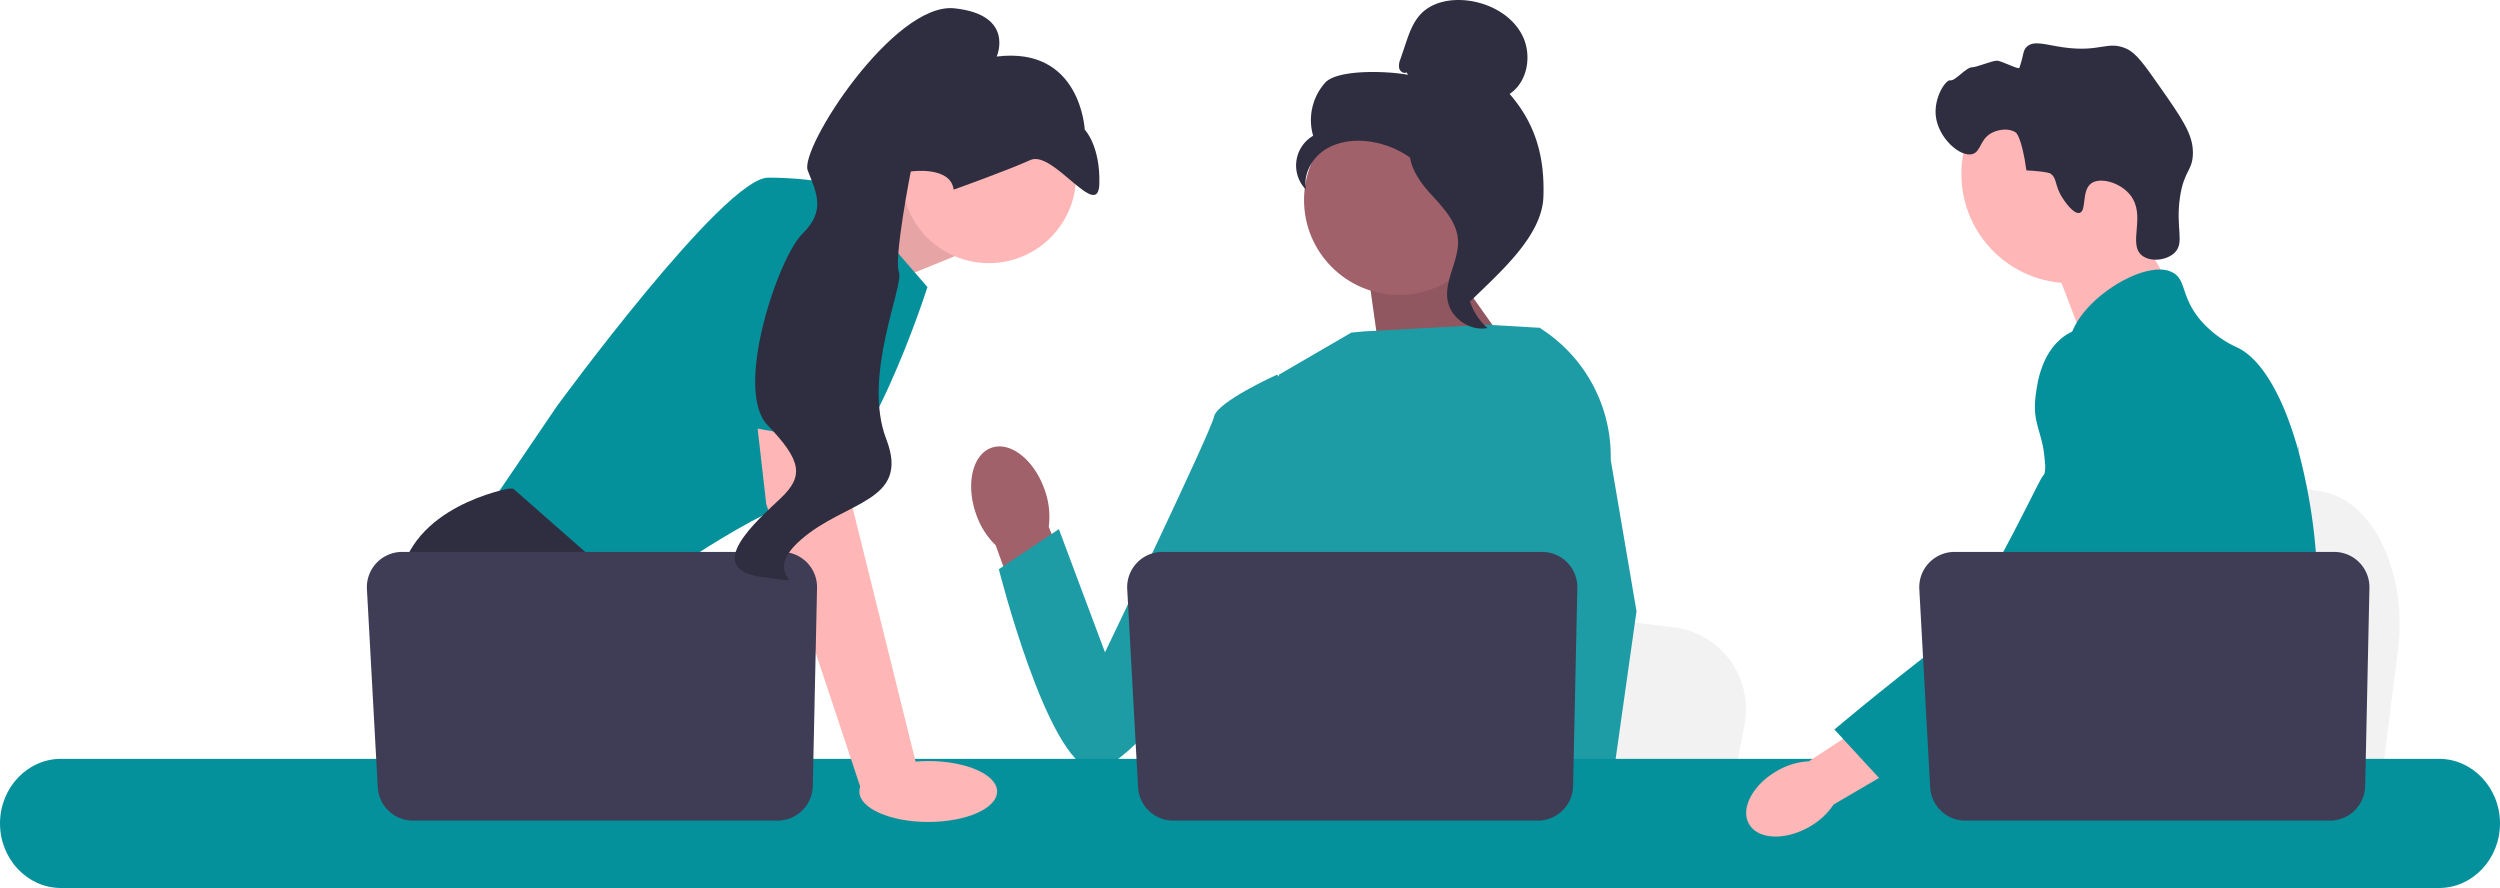 <svg xmlns="http://www.w3.org/2000/svg" width="943.705" height="335.205" viewBox="0 0 943.705 335.205">
  <g id="Group_20" data-name="Group 20" transform="translate(76.895)">
    <path id="Path_64" data-name="Path 64" d="M828.335,244.952l-2.715,21.622-6.739,53.7H683.5c1.057-12.037,2.5-29.362,4.046-48.065.152-1.868.312-3.748.464-5.639,3.872-47.014,8.108-100.216,8.108-100.216l17.8,3.316,34.532,6.421,14.071,2.615,37.681,7.017c18.787,3.491,31.71,30.693,28.135,59.226Z" fill="#f2f2f2"/>
    <path id="Path_65" data-name="Path 65" d="M725.93,79.358l16.649,29.134-32,22.677L696.93,95.358Z" fill="#ffb6b6"/>
    <circle id="Ellipse_18" data-name="Ellipse 18" cx="41.244" cy="41.244" r="41.244" transform="translate(663.491 24.431)" fill="#ffb6b6"/>
    <path id="Path_66" data-name="Path 66" d="M701.774,74.9c-3.275-4.984-1.99-7.591-4.731-9.423,0,0-1.1-.737-9-1.157h0c-1.768-12.724-3.975-14.267-3.975-14.267-2.543-1.778-6.318-1.2-8.666-.113-4.966,2.3-4.391,7.269-7.735,8.22-4.619,1.314-13.024-6.092-13.852-14.569-.675-6.915,3.78-13.632,5.547-13.276,1.752.352,5.947-5,8.212-4.92,1.547.056,7.867-2.691,9.567-2.476,1.857.235,7.979,3.429,8.234,2.7,1.773-5.072,1.252-6.479,2.756-7.93,2.665-2.571,7.026-.781,13.866.181,14.074,1.978,16.531-2.663,23.744.483,3.644,1.589,6.692,5.874,12.641,14.38,8.319,11.9,12.479,17.843,12.506,24.779.027,7.074-3.4,6.625-4.9,17.1-1.675,11.658,1.884,16.989-2,20.777-3,2.927-9.113,3.622-12.322,1.053-5.494-4.4,1.7-15.012-4.384-22.767-3.732-4.76-11.238-6.878-14.676-4.525-3.888,2.66-1.746,10.469-4.48,11.21-2.341.634-5.772-4.588-6.343-5.457Z" fill="#2f2e41"/>
    <path id="Path_67" data-name="Path 67" d="M797.85,237.338c-1.15,19.67-5.72,25.88-7.32,49.11-.35,5.1-.56,11.02-.56,18.08,0,1.8.01,3.54.01,5.24a86.4,86.4,0,0,1-.49,10.51,46.329,46.329,0,0,1-1.779,8.5H698.88c-.01-.02-.01-.04-.021-.06a61.715,61.715,0,0,1-1.1-6.49q-.12-.99-.21-1.95c-.08-.75-.15-1.49-.22-2.22a57.63,57.63,0,0,0-1.181-8.29,21.235,21.235,0,0,0-5.62-10.35,28.336,28.336,0,0,0-3.9-3.32c-.25-.17-.49-.34-.74-.51-3.54-2.43-6.89-4.18-9.79-9.14-.05-.07-.09-.15-.13-.22a30.383,30.383,0,0,1-2.74-6.19,20.171,20.171,0,0,1-.51-11.19c2.57-9.62,12.09-10.58,19.87-20.3a34.106,34.106,0,0,0,2.46-3.5c3.52-5.72,4.47-10.76,5.59-16.75.18-.97.34-1.93.47-2.86.1-.7.19-1.39.261-2.07a54.494,54.494,0,0,0-.41-15.03c-2.38-14.41-9.4-23.33-4.44-36.26a32.824,32.824,0,0,1,6-9.72c4.72-5.53,9.57-9.12,8.73-16.26-.851-7.2-6.311-8.19-6.92-14.48-.311-3.18.729-6.53,2.68-9.82v-.01c6.24-10.59,21.82-20.34,31.72-20.03a9.938,9.938,0,0,1,4.8,1.25c4.891,2.88,2.851,9.17,10.341,17.99a41.016,41.016,0,0,0,14.26,10.41c9.47,4.94,17.17,19.51,22.4,38.14.04.14.08.28.12.43a213.3,213.3,0,0,1,6.641,38.36c.479,5.69.76,11.41.819,17.07.051,4.52-.05,8.44-.26,11.93Z" fill="#05919c"/>
    <g id="Group_16" data-name="Group 16">
      <path id="Path_68" data-name="Path 68" d="M731.331,304.728l-1.811,5.04-1.14,3.159-2.64,7.351-3.06,8.5H703.01l3.3-8.5,1.53-3.96,2.54-6.55,4.26-11Z" fill="#ffb6b6"/>
      <path id="Path_69" data-name="Path 69" d="M790.84,167.827c-.05.65-.12,1.37-.19,2.15-.779,7.94-2.62,22.15-5.31,38.36-1.42,8.55-3.08,17.66-4.95,26.71-4.02,19.53-9.02,38.76-14.67,51.4a62.712,62.712,0,0,1-3.11,6.16q-1.214,2.085-2.55,4.11a120.806,120.806,0,0,1-9.46,12.55c-.13.17-.28.33-.43.5-.54.64-1.1,1.27-1.66,1.9-2.74,3.09-5.54,5.97-8.25,8.61-3.3,3.22-6.48,6.07-9.33,8.5H698.99l-.13-.06-4.6-2.04s1.31-1.54,3.5-4.45c.45-.59.93-1.24,1.45-1.95.64-.87,1.33-1.83,2.069-2.87,1.54-2.18,3.29-4.74,5.17-7.64,3.641-5.61,7.79-12.51,11.981-20.5.48-.93.97-1.87,1.46-2.82.01-.03.03-.06.04-.09.83-1.62,1.65-3.29,2.47-4.99a106.624,106.624,0,0,0,9.511-30.35,118.461,118.461,0,0,0,1.609-21.65,62.448,62.448,0,0,0-2.939-17.34v-.01c-.4-1.23-.851-2.46-1.36-3.68a49.188,49.188,0,0,0-3.271-6.48c-5.649-9.38-10.239-9.77-13.89-19.99-1.08-3.03-3.53-9.87-2.78-17.09v-.01a23.329,23.329,0,0,1,.44-2.69v-.01c.05-.25.12-.51.19-.76a20.306,20.306,0,0,1,2.939-6.48,22.557,22.557,0,0,1,10.01-7.87l.011-.01a28.573,28.573,0,0,1,8-2.05c14.609-1.3,25.939,10.98,32.13,17.69a92.676,92.676,0,0,0,6.58,6.53c15.569,13.9,19.84,5.02,20.949.43a15.811,15.811,0,0,0,.311-1.72Z" fill="#05919c"/>
      <path id="Path_70" data-name="Path 70" d="M790.89,167.308a4.355,4.355,0,0,1-.05.5c.02-.15.03-.3.04-.44C790.88,167.338,790.88,167.318,790.89,167.308Z" fill="#6c63ff"/>
    </g>
    <path id="Path_73" data-name="Path 73" d="M235.069,81.275l33.784-14.218,14.491,29.705-35.5,14.491Z" fill="#ffb6b6"/>
    <path id="Path_74" data-name="Path 74" d="M235.069,81.275l33.784-14.218,14.491,29.705-35.5,14.491Z" opacity="0.1"/>
    <path id="Path_75" data-name="Path 75" d="M239.872,69.955l33.328,38.4s-23.185,73.177-46.37,79.7-65.932,38.4-65.932,38.4l-53.615-34.777,26.083-38.4s63.033-86.218,79.7-86.218,26.807,2.9,26.807,2.9Z" fill="#05919c"/>
    <path id="Path_76" data-name="Path 76" d="M194.843,320.278H117.261l-4.905-6.557L92.33,286.95l-4.608-6.158s-17.389-31.879-13.766-60.86,41.3-35.5,41.3-35.5h1.55l46.123,40.53-2.753,37.719,14.606,24.271,20.062,33.328Z" fill="#2f2e41"/>
    <path id="Path_77" data-name="Path 77" d="M133.15,320.278H112.356V289.486Z" fill="#2f2e41"/>
    <path id="Path_78" data-name="Path 78" d="M581.644,273.532l-2.586,13.418-6.419,33.328H443.68c1.007-7.47,2.384-18.222,3.854-29.829.145-1.159.3-2.326.442-3.5,3.688-29.177,7.723-62.193,7.723-62.193l16.954,2.058,32.893,3.985,13.4,1.623,35.893,4.354a31.1,31.1,0,0,1,26.8,36.755Z" fill="#f2f2f2"/>
    <path id="Path_79" data-name="Path 79" d="M764.144,320.278H694.2c1.065-1.253,1.666-1.978,1.666-1.978l20.968-3.463,43.2-7.129s1.971,5.093,4.108,12.57Z" fill="#2f2e41"/>
    <path id="Path_80" data-name="Path 80" d="M467.455,95.766l30.418,43.018-53.059,1.585-5.7-40.427Z" fill="#a0616a"/>
    <path id="Path_81" data-name="Path 81" d="M467.455,95.766l30.418,43.018-53.059,1.585-5.7-40.427Z" opacity="0.1"/>
    <path id="uuid-ae755ff6-bb09-410e-86b1-7d1b81a37005" d="M317.446,184.9c-3.9-11.259-12.876-18.372-20.041-15.887s-9.808,13.625-5.9,24.888a29.822,29.822,0,0,0,7.464,11.945l17.14,47.5,22.117-8.518L318.979,198.9a29.824,29.824,0,0,0-1.533-14.005Z" fill="#a0616a"/>
    <path id="Path_82" data-name="Path 82" d="M523.347,162.977l-.042,43.841-4.079,16.193-8.39,33.306-6.108,30.633-4.55,22.823-1.623,8.151q-1.837,1.228-3.659,2.355H388.921a81.508,81.508,0,0,1-9.39-6.427,35.732,35.732,0,0,0,3.572-4.079c3.217-4.246,7.108-11.2,4.724-17.845a12.041,12.041,0,0,1-.478-4.977c.971-12.476,14.056-33.574,14.056-33.574l-2.71-31.314-1.188-13.722,8.378-66.91,27.307-15.874,4.714-.456,46.536-2.514,19.234,1.108.877.239,18.794,39.045Z" fill="#1d9ca6"/>
    <g id="Group_17" data-name="Group 17">
      <path id="Path_83" data-name="Path 83" d="M525.414,320.278H502.229l-1.021-10.506-.022-.21,6.564-.449,17.077-1.166.3,6.288.232,4.826Z" fill="#ffb6b6"/>
      <path id="Path_84" data-name="Path 84" d="M531.121,173.576l9.739,57.143-7.948,56.23-1.239,8.752-2.188,15.454-.674,4.753.022.514.167,3.855H501.468l-1.014-10.506-.087-.942-2.072-21.518-.036-.362-4.4-45.63,8.622-32.98.638-2.427V205.9l3.751-56.469-2.905-25.663-.029-.239c.058.036.109.073.167.109.152.094.3.188.449.29a57.3,57.3,0,0,1,26.568,49.644Z" fill="#1d9ca6"/>
    </g>
    <path id="Path_85" data-name="Path 85" d="M415.748,152.379,405.16,141.428s-22.664,10.218-23.794,15.886S340.22,246.24,340.22,246.24l-17.41-46.5-22.662,15.13s18.184,72.192,35.19,75.581,74-85.446,74-85.446l6.408-52.628Z" fill="#1d9ca6"/>
    <path id="Path_86" data-name="Path 86" d="M920.657,286.447H23.037C10.332,286.447,0,297.39,0,310.832s10.332,24.374,23.037,24.374h897.62c12.705,0,23.048-10.931,23.048-24.374S933.362,286.447,920.657,286.447Z" transform="translate(-76.895)" fill="#05919c"/>
    <path id="Path_87" data-name="Path 87" d="M518.522,221.94l-1.6,74.8a13.315,13.315,0,0,1-13.312,13.03H366a13.315,13.315,0,0,1-13.3-12.589l-4.089-74.8a13.315,13.315,0,0,1,13.3-14.042h143.3a13.315,13.315,0,0,1,13.312,13.6Z" fill="#3f3d56"/>
    <circle id="Ellipse_19" data-name="Ellipse 19" cx="32.922" cy="32.922" r="32.922" transform="translate(263.463 33.488)" fill="#ffb6b6"/>
    <path id="Path_88" data-name="Path 88" d="M241.321,152.551l3.623,39.124,24.634,99.26L248.3,298.394,212.34,190.226l-4.966-43.471Z" fill="#ffb6b6"/>
    <path id="Path_89" data-name="Path 89" d="M231.522,221.94l-1.6,74.8a13.315,13.315,0,0,1-13.312,13.03H79a13.316,13.316,0,0,1-13.3-12.589l-4.089-74.8a13.315,13.315,0,0,1,13.3-14.042h143.3a13.315,13.315,0,0,1,13.312,13.6Z" fill="#3f3d56"/>
    <ellipse id="Ellipse_20" data-name="Ellipse 20" cx="26" cy="11.5" rx="26" ry="11.5" transform="translate(247.5 287.278)" fill="#ffb6b6"/>
    <path id="Path_90" data-name="Path 90" d="M190.242,158.532l14.853-79.158s41.3-5.8,42.747,7.97-1.035,81.042-1.035,81.042l-56.564-9.853Z" fill="#05919c"/>
    <path id="Path_91" data-name="Path 91" d="M283.1,71.586s20.365-7.268,28.956-11.179,25.657,23.366,26.037,8.96S332.57,48.92,332.57,48.92,331.1,17.405,299.347,21.345c0,0,6.984-15.767-15.941-18.205s-58.589,52.921-55.4,61.194,7.023,15.113-2.039,23.959-26.03,58.769-13.12,72.2,13.758,19.264,4.912,27.621-29.754,26.53-7.147,29.685-2.068.8,14.786-14.026,41.447-14.219,32.265-38,6.771-57.869,4.775-63.04,4.473-38,4.473-38,15.055-2.212,16.181,6.86Z" fill="#2f2e41"/>
    <g id="Group_18" data-name="Group 18">
      <circle id="Ellipse_21" data-name="Ellipse 21" cx="35.838" cy="35.838" r="35.838" transform="translate(415.353 39.661)" fill="#a0616a"/>
      <path id="Path_92" data-name="Path 92" d="M454.051,27.317c-1.037.605-2.426-.311-2.759-1.464a6,6,0,0,1,.439-3.516l1.934-5.727c1.371-4.062,2.827-8.266,5.8-11.357C463.945.586,471.069-.6,477.482.259c8.236,1.1,16.362,5.564,20.191,12.939s2.2,17.665-4.72,22.266c9.862,11.3,13.3,23.9,12.757,38.892s-16.879,28.787-27.533,39.348c-2.379-1.442-4.542-8.2-3.234-10.656s-.566-5.3,1.054-7.561,2.976,1.34,1.338-.909c-1.034-1.419,3-4.684,1.464-5.533-7.432-4.108-9.9-13.371-14.571-20.465a34.866,34.866,0,0,0-25.462-15.312c-5.617-.53-11.55.43-16.154,3.691s-7.585,9.089-6.517,14.629a12.992,12.992,0,0,1,2.7-20.335A21.223,21.223,0,0,1,423.3,31.247c4.8-5.294,24.28-4.392,31.291-3l-.542-.93Z" fill="#2f2e41"/>
      <path id="Path_93" data-name="Path 93" d="M455.14,53.475c9.285,1,15.989,9.045,21.65,16.473,3.263,4.281,6.681,9.009,6.6,14.391-.083,5.441-3.721,10.109-5.46,15.265a23.006,23.006,0,0,0,6.693,24.233c-6.685,1.269-13.911-3.744-15.065-10.449-1.343-7.806,4.574-15.34,3.873-23.23-.617-6.951-6.1-12.3-10.752-17.5s-9.03-12.094-6.888-18.735l-.65-.45Z" fill="#2f2e41"/>
    </g>
    <g id="Group_19" data-name="Group 19">
      <path id="uuid-aec20554-f6ec-4c5b-9d97-717cd04239bf" d="M593.947,290.977c-9.2,5.231-13.953,14.216-10.622,20.069s13.483,6.355,22.683,1.121a26.479,26.479,0,0,0,9.218-8.45l38.687-22.656-11.019-17.928L605.925,287.37a26.481,26.481,0,0,0-11.978,3.607Z" fill="#ffb6b6"/>
      <path id="Path_94" data-name="Path 94" d="M724.935,124.841c-1.156-.458-11.3-4.3-20.561.772-10.638,5.826-12.281,19.126-12.858,23.791-1.331,10.776,2.591,13.191,3.419,24.1,1.549,20.41,5.633-2.874-.889,6.442-2.258,3.225-25.317,53.2-38.034,62.986-24.733,19.037-40.439,32.444-40.439,32.444l17.93,19.477s28.333-7.549,53.376-23.81c25.688-16.68,38.532-25.02,48.469-41.335.856-1.4,21.331-36.176,10.335-74.624-2.508-8.77-7.1-24.839-20.747-30.245Z" fill="#05919c"/>
    </g>
    <path id="Path_95" data-name="Path 95" d="M817.522,221.94l-1.6,74.8a13.315,13.315,0,0,1-13.312,13.03H665a13.316,13.316,0,0,1-13.3-12.589l-4.089-74.8a13.315,13.315,0,0,1,13.3-14.042H804.209a13.315,13.315,0,0,1,13.312,13.6Z" fill="#3f3d56"/>
  </g>
</svg>

